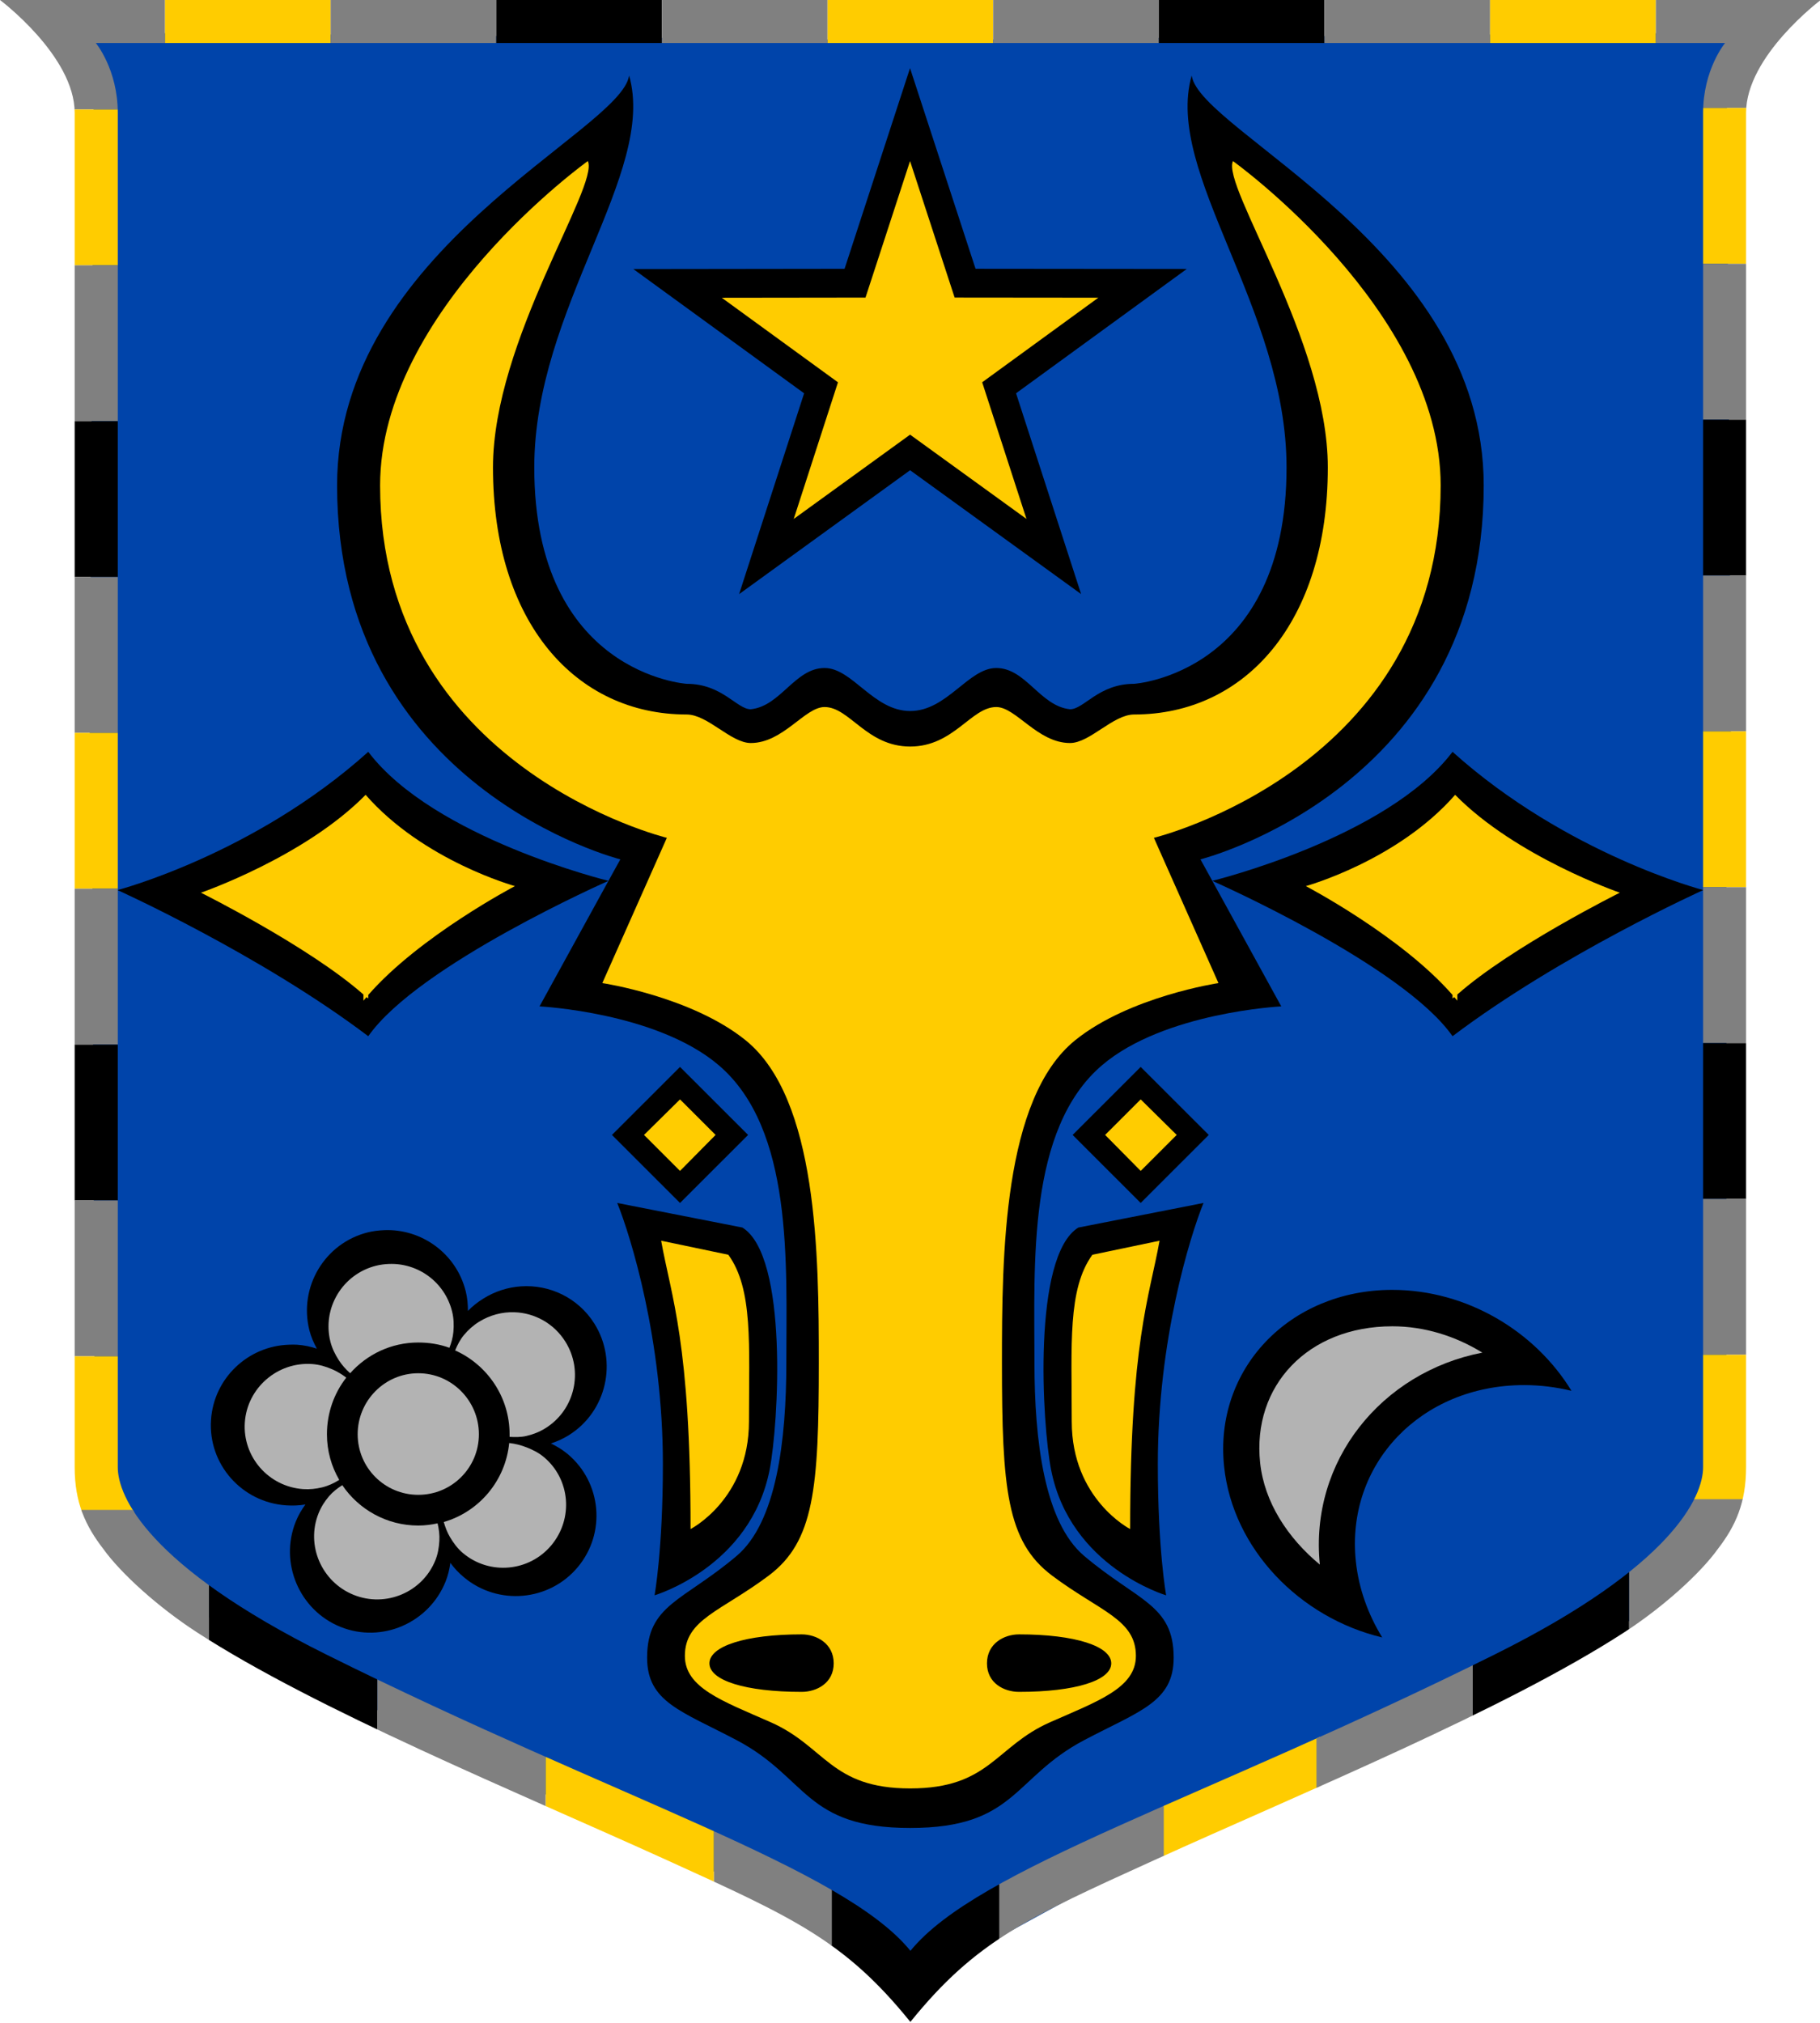 <?xml version="1.0" encoding="UTF-8" standalone="no"?>
<!-- Creator: CorelDRAW -->

<svg
   xmlns:dc="http://purl.org/dc/elements/1.1/"
   xmlns:cc="http://creativecommons.org/ns#"
   xmlns:rdf="http://www.w3.org/1999/02/22-rdf-syntax-ns#"
   xmlns:svg="http://www.w3.org/2000/svg"
   xmlns="http://www.w3.org/2000/svg"
   xmlns:sodipodi="http://sodipodi.sourceforge.net/DTD/sodipodi-0.dtd"
   xmlns:inkscape="http://www.inkscape.org/namespaces/inkscape"
   style="fill-rule:evenodd"
   xml:space="preserve"
   height="300"
   width="270"
   version="1.0"
   clip-rule="evenodd"
   viewBox="0 0 270 300"
   id="svg2"
   inkscape:version="0.48.4 r9939"
   sodipodi:docname="Coat_of_arms_of_Moldova.svg"><sodipodi:namedview
   pagecolor="#ffffff"
   bordercolor="#666666"
   borderopacity="1"
   objecttolerance="10"
   gridtolerance="10"
   guidetolerance="10"
   inkscape:pageopacity="0"
   inkscape:pageshadow="2"
   inkscape:window-width="1920"
   inkscape:window-height="1058"
   id="namedview81"
   showgrid="false"
   inkscape:zoom="2.1264201"
   inkscape:cx="169.68307"
   inkscape:cy="143.04985"
   inkscape:window-x="-8"
   inkscape:window-y="-8"
   inkscape:window-maximized="1"
   inkscape:current-layer="svg2"
   inkscape:object-nodes="false"
   inkscape:object-paths="false"
   inkscape:snap-smooth-nodes="false"
   inkscape:snap-nodes="false"
   fit-margin-top="0"
   fit-margin-left="0"
   fit-margin-right="0"
   fit-margin-bottom="0" />
 <defs
   id="defs4">
  <style
   type="text/css"
   id="style6">
   
    .fil1 {fill:black}
    .fil6 {fill:#CC092F}
    .fil5 {fill:#097754}
    .fil4 {fill:#0B45BB}
    .fil0 {fill:#B07F55}
    .fil3 {fill:#D10429}
    .fil2 {fill:#F5D402}
   
  </style>
 
  
  
  
  
  
  
  
  
  
  
  
  
  
  
  
  
  
  
  
  
  
  
  
  
  
  
  
  
  
  
  
  
  
  
  
  
  
  
  
  
  
  
  
  
  
  
  
  
  
  
  
  
  
  
  
  
  
  
  
  
  
  
  
  
  
  
  
  
  
  
  
  
 <clipPath
   clipPathUnits="userSpaceOnUse"
   id="clipPath3894"><path
     style="fill:#ffaaaa"
     inkscape:connector-curvature="0"
     class="fil2"
     d="m 642.935,535.991 c 0,0 10.361,7.774 10.361,15.663 v 163.33 24.745 c 0,4.955 1.531,8.181 3.961,11.335 2.429,3.397 7.607,8.089 12.98,11.58 16.596,10.778 44.341,22.142 65.333,31.691 17.493,7.957 24.608,11.167 33.702,22.427 9.095,-11.259 16.27,-14.468 33.763,-22.427 20.989,-9.549 48.736,-20.914 65.332,-31.691 5.375,-3.49 10.552,-8.183 12.98,-11.58 2.431,-3.154 3.9,-6.38 3.9,-11.335 v -24.745 -163.33 c 0,-7.889 10.361,-15.663 10.361,-15.663 h -11.032 -6.459 -108.85 -108.84 -6.461 -11.032 10e-4 10e-4 z m 13.284,5.973 h 4.206 108.85 108.85 4.206 c 0,0 -3.047,3.667 -3.047,9.69 v 163.33 24.745 c 0,4.104 -4.259,13.72 -28.826,25.961 -40.61,20.235 -71.823,29.684 -81.177,41.199 -9.355,-11.516 -40.568,-20.963 -81.177,-41.199 -24.568,-12.241 -28.827,-21.856 -28.827,-25.961 v -24.745 -163.33 c 0,-6.022 -3.047,-9.69 -3.047,-9.69 h -10e-4 z"
     id="path3896" /></clipPath></defs>
 <g
   id="g3936"
   transform="scale(1.069,1.068)"><g
     transform="translate(-107.694,-161.802)"
     id="g3898"><path
       inkscape:connector-curvature="0"
       style="fill:#0044aa"
       id="path2754"
       d="m 117.844,166.312 2.844,8.344 -0.656,106.375 0.469,0.5 0.375,88.875 6.781,10.969 43.094,23.812 55.188,25.312 7.188,7.562 L 280.75,412 l 55.938,-26.469 10.594,-16.25 0,-87.438 0.75,-0.812 -0.688,-106.375 2.875,-8.344 -39.188,0.312 c 0,0 -44.783,0.433 -76.969,0.781 -32.179,-0.348 -77.031,-0.781 -77.031,-0.781 l -39.188,-0.312 z" /><polygon
       style="fill:#f5d402"
       class="fil2"
       points="181.59,244.21 178.92,220.16 194.42,177.39 175.17,192.89 158.6,215.34 158.6,244.74 170.36,264.52 191.75,278.42 197.63,280.03 187.47,298.74 205.11,304.08 214.2,313.17 219.01,331.34 217.94,370.37 212.59,379.46 200.83,387.48 200.3,394.96 213.13,402.98 224.35,412.06 240.93,412.6 255.36,402.44 267.65,395.49 264.45,384.8 251.62,374.65 248.94,343.64 252.68,312.64 271.4,300.88 281.02,297.67 270.87,278.42 286.37,273.08 303.47,258.11 311.49,228.17 306.68,210 294.92,195.03 275.14,178.46 279.95,195.56 287.43,217.48 288.5,238.33 279.95,253.3 264.45,259.71 255.9,262.38 245.74,257.04 234.51,263.99 222.22,256.51 212.06,263.46 205.64,259.18 194.42,257.58 "
       id="path2762" /><polygon
       style="fill:#f5d402"
       class="fil2"
       points="170.9,292.32 158.6,303.01 147.91,295 129.2,284.84 146.84,277.89 159.14,268.27 167.69,277.35 184.8,284.3 "
       id="path2756" /><polygon
       style="fill:#f5d402"
       class="fil2"
       points="321.12,294.46 339.29,285.37 320.58,277.89 308.82,268.8 300.8,277.35 283.69,284.3 299.73,294.46 309.89,303.55 "
       id="path2758" /><polygon
       style="fill:#f5d402"
       class="fil2"
       points="209.38,319.85 202.44,326.8 195.22,319.58 201.9,312.37 "
       id="path2764" /><polygon
       style="fill:#f5d402"
       class="fil2"
       points="258.83,319.32 265.52,326.54 273.53,319.58 266.32,311.56 "
       id="path2766" /><polygon
       style="fill:#f5d402"
       class="fil2"
       points="266.59,350.86 271.67,331.34 258.3,334.55 254.83,342.3 254.56,363.69 260.17,375.72 267.65,378.92 "
       id="path2768" /><polygon
       style="fill:#f5d402"
       class="fil2"
       points="209.92,334.02 196.56,331.61 201.37,355.4 201.37,378.39 208.05,373.58 212.59,363.15 213.39,344.98 "
       id="path2770" /><polygon
       style="fill:#f5d402"
       class="fil2"
       points="280.22,370.1 291.18,382.93 293.85,383.73 293.58,369.83 305.34,353.8 319.24,350.59 303.74,343.11 288.77,346.31 281.02,355.4 "
       id="path2772" /><polygon
       style="fill:#f5d402"
       class="fil2"
       points="151.65,382.66 158.34,386.41 165.82,384.54 169.83,377.05 176.24,381.33 183.99,379.72 189.07,371.97 185.6,364.76 181.86,361.81 187.2,358.88 189.34,350.06 182.12,341.77 175.17,342.84 171.7,345.51 170.1,339.1 161.81,334.28 154.86,336.96 151.38,344.17 153.26,350.59 146.04,349.79 140.16,355.4 139.36,362.88 143.37,367.7 148.98,369.57 152.19,369.3 149.52,375.98 "
       id="path2774" /><path
       inkscape:connector-curvature="0"
       id="path3112"
       d="m 195,172.29 c -1.117,7.83 -40.526,24.108 -40.526,56.921 0,42.013 39.308,51.925 39.308,51.925 l -1.648,2.986 -9.567,17.43 c 0,0 16.244,0.813 24.866,8.167 10.396,8.867 9.385,27.653 9.385,41.32 0,10.768 -1.361,22.13 -6.886,26.815 -7.418,6.291 -12.435,6.756 -12.435,14.14 0,6.159 4.735,7.394 12.435,11.458 9.866,5.206 9.406,12.188 24.071,12.188 14.668,0 14.268,-6.981 24.135,-12.188 7.7,-4.064 12.434,-5.298 12.434,-11.458 0,-7.384 -5.016,-7.85 -12.434,-14.14 -5.525,-4.685 -6.886,-16.048 -6.886,-26.815 0,-13.666 -1.011,-32.453 9.385,-41.32 8.622,-7.354 24.865,-8.167 24.866,-8.167 l -9.569,-17.43 -1.644,-2.986 c 0,0 39.308,-9.912 39.308,-51.925 0,-32.813 -39.409,-49.091 -40.528,-56.921 -3.852,13.548 13.165,32.262 13.165,54.423 0,28.674 -21.148,30.046 -21.148,30.046 -4.949,0 -6.953,3.534 -8.898,3.534 -4.163,-0.435 -6.123,-5.729 -10.239,-5.729 -3.866,0 -6.834,5.973 -11.944,5.973 -5.109,0 -8.017,-5.973 -11.884,-5.973 -4.114,0 -6.074,5.295 -10.238,5.729 -1.945,0 -3.951,-3.534 -8.9,-3.534 0,0 -21.146,-1.372 -21.146,-30.046 0,-22.161 17.017,-40.876 13.163,-54.423 z" /><path
       inkscape:connector-curvature="0"
       id="path3110"
       d="m 275.933,284.12 c 0,0 26.412,11.65 33.338,21.575 15.027,-11.369 34.796,-20.295 34.796,-20.295 0,0 -18.948,-4.942 -34.796,-19.198 -9.065,11.984 -33.338,17.917 -33.338,17.917 z" /><path
       inkscape:connector-curvature="0"
       id="path3108"
       d="m 192.136,284.12 c 0,0 -24.27,-5.934 -33.335,-17.917 -15.849,14.257 -34.8,19.198 -34.8,19.198 0,0 19.77,8.926 34.8,20.295 6.925,-9.924 33.335,-21.575 33.335,-21.575 z" /><path
       inkscape:connector-curvature="0"
       style="fill:#ffcc00"
       id="path3104"
       d="m 189.273,184.169 c 1.616,3.481 -13.165,24.94 -13.165,42.54 0,21.581 11.509,34.311 26.876,34.311 2.932,0 6.137,3.961 8.898,3.961 4.502,0 7.498,-4.997 10.239,-4.997 3.484,0 5.833,5.485 11.883,5.485 6.051,0 8.46,-5.485 11.946,-5.485 2.74,0 5.735,4.997 10.238,4.997 2.763,0 5.967,-3.961 8.898,-3.961 15.367,0 26.877,-12.73 26.877,-34.311 0,-17.6 -14.78,-39.059 -13.165,-42.54 0,0 28.826,20.678 28.826,45.038 0,39.242 -39.796,48.939 -39.796,48.939 l 8.959,20.171 c 0,0 -12.335,1.85 -19.867,7.924 -10.046,8.101 -10.179,29.989 -10.179,44.793 0,17.438 0.648,24.827 6.948,29.558 6.643,4.991 11.64,6.066 11.64,11.153 0,4.433 -5.172,6.246 -11.884,9.202 -7.635,3.365 -8.395,9.203 -19.441,9.203 -11.047,0 -11.746,-5.838 -19.381,-9.203 -6.711,-2.958 -11.884,-4.769 -11.884,-9.202 0,-5.087 4.996,-6.162 11.64,-11.153 6.3,-4.731 6.947,-12.12 6.947,-29.558 0,-14.804 -0.131,-36.692 -10.178,-44.793 -7.533,-6.076 -19.867,-7.924 -19.867,-7.924 l 8.957,-20.171 c 0,0 -39.795,-9.697 -39.795,-48.939 0,-24.36 28.826,-45.038 28.826,-45.038 h 0.002 z" /><path
       inkscape:connector-curvature="0"
       style="fill:#ffcc00"
       id="path3100"
       d="m 158.434,272.174 c 8.01,9.17 20.722,12.676 20.722,12.676 -0.002,0 -13.232,6.934 -20.356,15.115 v 0.487 c -0.071,-0.065 -0.17,-0.116 -0.246,-0.183 -0.141,0.164 -0.292,0.321 -0.426,0.488 v -0.853 c -7.538,-6.663 -22.548,-14.139 -22.548,-14.139 0,0 14.389,-4.961 22.854,-13.591 v 10e-4 z" /><path
       inkscape:connector-curvature="0"
       style="fill:#ffcc00"
       id="path3098"
       d="m 309.634,272.174 c 8.466,8.629 22.854,13.59 22.854,13.59 0,0 -15.011,7.476 -22.551,14.139 10e-4,0.048 0,0.853 0,0.853 -0.135,-0.165 -0.286,-0.322 -0.425,-0.488 -0.073,0.069 -0.174,0.117 -0.243,0.183 0,0 -10e-4,-0.47 0,-0.487 -7.126,-8.18 -20.355,-15.115 -20.355,-15.115 0,0 12.71,-3.506 20.72,-12.676 z" /><path
       inkscape:connector-curvature="0"
       id="path3096"
       d="m 202.064,309.959 -9.447,9.445 9.447,9.447 9.447,-9.447 -9.447,-9.445 z" /><path
       inkscape:connector-curvature="0"
       id="path3094"
       d="m 265.995,309.959 -9.445,9.445 9.445,9.447 9.447,-9.447 -9.447,-9.445 z" /><path
       inkscape:connector-curvature="0"
       style="fill:#ffcc00"
       id="path3092"
       d="m 202.064,314.468 4.937,4.935 -4.937,4.998 -4.997,-4.998 4.997,-4.935 z" /><path
       inkscape:connector-curvature="0"
       style="fill:#ffcc00"
       id="path3090"
       d="m 265.995,314.468 4.998,4.935 -4.998,4.998 -4.936,-4.998 4.936,-4.935 z" /><path
       inkscape:connector-curvature="0"
       id="path3088"
       d="m 193.351,328.85 c 1.877,4.642 6.337,19.02 6.337,36.262 0,11.935 -1.157,18.222 -1.157,18.222 0,0 13.317,-3.92 15.968,-17.43 1.242,-6.333 2.628,-29.665 -3.78,-33.641 0,0 -17.368,-3.413 -17.368,-3.413 z" /><path
       inkscape:connector-curvature="0"
       id="path3086"
       d="m 274.71,328.85 -17.37,3.415 c -6.406,3.976 -5.021,27.307 -3.778,33.641 2.652,13.509 15.967,17.43 15.967,17.43 0,0 -1.157,-6.288 -1.157,-18.222 0,-17.242 4.461,-31.622 6.339,-36.262 v -0.001 z" /><path
       inkscape:connector-curvature="0"
       id="path3084"
       d="m 160.99,332.63 c -0.744,0.032 -1.507,0.117 -2.256,0.304 -5.989,1.502 -9.608,7.602 -8.105,13.591 0.23,0.917 0.608,1.763 1.036,2.559 -0.873,-0.291 -1.784,-0.483 -2.743,-0.549 -0.385,-0.026 -0.78,-0.013 -1.157,0 -5.668,0.19 -10.392,4.646 -10.787,10.422 -0.422,6.159 4.26,11.463 10.422,11.884 0.919,0.061 1.813,0.028 2.68,-0.123 -0.53,0.728 -0.989,1.504 -1.339,2.376 -2.305,5.729 0.487,12.322 6.216,14.628 5.728,2.303 12.26,-0.549 14.564,-6.278 0.352,-0.875 0.549,-1.729 0.671,-2.621 0.528,0.732 1.162,1.403 1.889,2.01 4.737,3.961 11.823,3.334 15.784,-1.401 3.963,-4.736 3.334,-11.763 -1.402,-15.724 -0.717,-0.6 -1.512,-1.071 -2.315,-1.462 0.861,-0.276 1.697,-0.657 2.498,-1.157 5.232,-3.28 6.815,-10.248 3.535,-15.481 -2.255,-3.596 -6.216,-5.445 -10.178,-5.18 -1.801,0.12 -3.606,0.681 -5.242,1.707 -0.798,0.501 -1.508,1.057 -2.132,1.706 0.001,-0.9 -0.076,-1.826 -0.305,-2.741 -1.315,-5.242 -6.132,-8.697 -11.336,-8.472 l 10e-4,10e-4 v 10e-4 z" /><path
       inkscape:connector-curvature="0"
       style="fill:#ffcc00"
       id="path3082"
       d="m 199.444,334.091 9.325,1.951 c 3.449,4.76 2.863,12.455 2.863,23.16 0,10.794 -8.105,14.93 -8.105,14.93 0,-25.945 -2.675,-32.183 -4.083,-40.041 v -10e-4 z" /><path
       inkscape:connector-curvature="0"
       style="fill:#ffcc00"
       id="path3080"
       d="m 268.614,334.091 c -1.41,7.859 -4.082,14.096 -4.082,40.041 0,0 -8.106,-4.136 -8.106,-14.93 0,-10.706 -0.586,-18.399 2.864,-23.159 l 9.324,-1.951 z" /><path
       inkscape:connector-curvature="0"
       style="fill:#b3b3b3;fill-opacity:1"
       id="path3078"
       d="m 161.654,337.322 c 4.039,-0.174 7.753,2.506 8.776,6.581 0.243,0.971 0.269,1.926 0.182,2.865 -0.071,0.778 -0.279,1.486 -0.548,2.193 -1.349,-0.493 -2.809,-0.732 -4.328,-0.732 -3.761,0 -7.128,1.655 -9.447,4.267 -0.608,-0.539 -1.137,-1.134 -1.584,-1.828 -0.5,-0.772 -0.922,-1.618 -1.159,-2.559 -1.169,-4.658 1.679,-9.376 6.338,-10.544 0.581,-0.148 1.191,-0.22 1.768,-0.244 v 10e-4 h 0.001 z" /><path
       inkscape:connector-curvature="0"
       id="path3076"
       d="m 300.914,340.918 c -14.307,0 -24.777,11.026 -23.34,24.56 1.211,11.413 10.486,20.975 21.939,23.707 -1.956,-3.198 -3.256,-6.764 -3.657,-10.542 -1.435,-13.535 9.033,-24.501 23.342,-24.501 2.255,0 4.44,0.279 6.581,0.794 -5.045,-8.27 -14.542,-14.017 -24.866,-14.017 l 10e-4,10e-4 h -10e-4 v -10e-4 z" /><path
       inkscape:connector-curvature="0"
       style="fill:#b3b3b3;fill-opacity:1"
       id="path3074"
       d="m 179.084,344.025 c 2.795,0.093 5.473,1.54 7.068,4.083 2.552,4.069 1.328,9.455 -2.741,12.006 -0.85,0.533 -1.76,0.886 -2.683,1.097 -0.769,0.177 -1.551,0.161 -2.315,0.122 0.004,-0.124 0,-0.24 0,-0.366 0,-5.178 -3.113,-9.654 -7.557,-11.64 0.314,-0.759 0.684,-1.484 1.218,-2.133 0.574,-0.694 1.265,-1.322 2.074,-1.828 1.526,-0.957 3.257,-1.397 4.936,-1.341 h 0.001 z" /><path
       inkscape:connector-curvature="0"
       style="fill:#b3b3b3;fill-opacity:1"
       id="path3072"
       d="m 300.914,345.976 c 4.479,0 8.781,1.371 12.494,3.657 -13.963,2.7 -24.012,15.033 -22.55,29.437 -4.45,-3.686 -7.705,-8.65 -8.288,-14.139 -1.133,-10.689 6.632,-18.954 18.345,-18.954 h -0.001 z" /><path
       inkscape:connector-curvature="0"
       style="fill:#b3b3b3;fill-opacity:1"
       id="path3070"
       d="m 150.994,351.217 c 1.013,0.07 1.922,0.35 2.803,0.73 0.705,0.308 1.356,0.704 1.95,1.159 -1.692,2.167 -2.681,4.905 -2.681,7.861 0,2.32 0.622,4.469 1.706,6.339 -0.736,0.461 -1.508,0.824 -2.375,1.037 -0.842,0.204 -1.713,0.305 -2.622,0.243 -4.791,-0.328 -8.432,-4.472 -8.105,-9.263 0.328,-4.792 4.534,-8.434 9.325,-8.106 z" /><path
       inkscape:connector-curvature="0"
       style="fill:#b3b3b3;fill-opacity:1"
       id="path3068"
       d="m 165.742,352.496 c 4.651,0 8.411,3.82 8.411,8.473 0,4.651 -3.759,8.411 -8.411,8.411 -4.654,0 -8.412,-3.759 -8.412,-8.411 0,-4.654 3.759,-8.473 8.412,-8.473 z" /><path
       inkscape:connector-curvature="0"
       style="fill:#b3b3b3;fill-opacity:1"
       id="path3066"
       d="m 178.356,362.186 c 0.833,0.093 1.637,0.293 2.437,0.609 0.832,0.331 1.655,0.735 2.376,1.341 3.684,3.083 4.117,8.565 1.037,12.25 -3.083,3.684 -8.566,4.179 -12.25,1.097 -0.777,-0.651 -1.342,-1.431 -1.828,-2.256 -0.386,-0.656 -0.637,-1.353 -0.853,-2.072 4.904,-1.416 8.575,-5.74 9.082,-10.969 v -10e-4 z" /><path
       inkscape:connector-curvature="0"
       style="fill:#b3b3b3;fill-opacity:1"
       id="path3064"
       d="m 155.197,368.038 c 2.276,3.371 6.163,5.607 10.545,5.607 0.92,0 1.814,-0.118 2.68,-0.306 0.183,0.8 0.295,1.607 0.244,2.439 -0.056,0.902 -0.193,1.795 -0.549,2.682 -1.792,4.455 -6.88,6.606 -11.336,4.814 -4.455,-1.792 -6.668,-6.879 -4.876,-11.336 0.363,-0.899 0.865,-1.682 1.463,-2.376 0.527,-0.612 1.159,-1.097 1.828,-1.524 h 10e-4 -10e-4 z" /><path
       inkscape:connector-curvature="0"
       id="path3062"
       d="m 218.943,388.758 c -7.818,0 -12.797,1.65 -12.797,4.023 0,2.374 4.981,3.961 12.797,3.961 2.083,0 4.449,-1.213 4.449,-3.961 0,-2.748 -2.367,-4.023 -4.449,-4.023 z" /><path
       inkscape:connector-curvature="0"
       id="path2169"
       d="m 249.112,388.758 c -2.083,0 -4.449,1.274 -4.449,4.023 -0.001,2.748 2.366,3.961 4.449,3.961 7.819,0 12.797,-1.587 12.797,-3.961 0,-2.374 -4.979,-4.023 -12.797,-4.023 z" /><path
       transform="matrix(0.966,-0.259,-0.259,-0.966,294.709,418.461)"
       inkscape:transform-center-y="-3.2390241"
       d="m 3.694,248.23 -13.435,-20.635 -23.792,6.346 15.474,-19.154 -13.387,-20.666 22.998,8.798 15.518,-19.118 -1.26,24.591 22.978,8.851 -23.777,6.4 z"
       inkscape:randomized="0"
       inkscape:rounded="0"
       inkscape:flatsided="false"
       sodipodi:arg2="1.9373155"
       sodipodi:arg1="1.3089969"
       sodipodi:r2="12.991163"
       sodipodi:r1="33.919483"
       sodipodi:cy="215.46609"
       sodipodi:cx="-5.0847459"
       sodipodi:sides="5"
       id="path3116"
       style="fill:#ffcc00;fill-opacity:1;fill-rule:evenodd;stroke:#000000;stroke-width:4"
       sodipodi:type="star" /></g><g
     clip-path="url(#clipPath3894)"
     transform="translate(-642.934,-535.991)"
     id="g3844"><rect
       style="fill:#808080;fill-opacity:1;fill-rule:evenodd;stroke:none"
       id="rect3297"
       width="22.986"
       height="21.642"
       x="872.707"
       y="529.342" /><rect
       y="529.552"
       x="642.849"
       height="21.642"
       width="22.986"
       id="rect3119"
       style="fill:#808080;fill-opacity:1;fill-rule:evenodd;stroke:none" /><rect
       style="fill:#ffcc00;fill-opacity:1;fill-rule:evenodd;stroke:none"
       id="rect3121"
       width="23.354"
       height="21.642"
       x="643.59"
       y="551.194" /><rect
       y="529.552"
       x="665.835"
       height="21.642"
       width="22.986"
       id="rect3123"
       style="fill:#ffcc00;fill-opacity:1;fill-rule:evenodd;stroke:none" /><rect
       style="fill:#808080;fill-opacity:1;fill-rule:evenodd;stroke:none"
       id="rect3133"
       width="22.986"
       height="21.642"
       x="688.821"
       y="530.022" /><rect
       style="fill:#808080;fill-opacity:1;fill-rule:evenodd;stroke:none"
       id="rect3135"
       width="23.354"
       height="21.642"
       x="643.59"
       y="572.836" /><rect
       y="594.478"
       x="643.59"
       height="21.642"
       width="23.354"
       id="rect3137"
       style="fill:#000000;fill-opacity:1;fill-rule:evenodd;stroke:none" /><rect
       y="616.12"
       x="643.59"
       height="21.642"
       width="23.354"
       id="rect3139"
       style="fill:#808080;fill-opacity:1;fill-rule:evenodd;stroke:none" /><rect
       y="637.763"
       x="643.59"
       height="21.642"
       width="23.354"
       id="rect3141"
       style="fill:#ffcc00;fill-opacity:1;fill-rule:evenodd;stroke:none" /><rect
       style="fill:#808080;fill-opacity:1;fill-rule:evenodd;stroke:none"
       id="rect3143"
       width="23.354"
       height="21.642"
       x="643.59"
       y="659.405" /><rect
       style="fill:#000000;fill-opacity:1;fill-rule:evenodd;stroke:none"
       id="rect3145"
       width="23.354"
       height="21.642"
       x="643.59"
       y="681.047" /><rect
       y="530.022"
       x="711.806"
       height="21.642"
       width="22.986"
       id="rect3147"
       style="fill:#000000;fill-opacity:1;fill-rule:evenodd;stroke:none" /><rect
       y="702.689"
       x="643.59"
       height="21.642"
       width="23.354"
       id="rect3149"
       style="fill:#808080;fill-opacity:1;fill-rule:evenodd;stroke:none" /><rect
       style="fill:#ffcc00;fill-opacity:1;fill-rule:evenodd;stroke:none"
       id="rect3151"
       width="23.354"
       height="21.642"
       x="643.59"
       y="724.331" /><rect
       style="fill:#808080;fill-opacity:1;fill-rule:evenodd;stroke:none"
       id="rect3153"
       width="23.354"
       height="21.642"
       x="648.58"
       y="745.662" /><rect
       y="783.604"
       x="781.53"
       height="21.544"
       width="23.003"
       id="rect3317"
       style="fill:#808080;fill-opacity:1;fill-rule:evenodd;stroke:none" /><rect
       style="fill:#000000;fill-opacity:1;fill-rule:evenodd;stroke:none"
       id="rect3315"
       width="23.354"
       height="27.822"
       x="758.25"
       y="795.59" /><rect
       style="fill:#808080;fill-opacity:1;fill-rule:evenodd;stroke:none"
       id="rect3313"
       width="16.381"
       height="22.735"
       x="741.994"
       y="783.675" /><rect
       y="773.243"
       x="718.641"
       height="24.661"
       width="23.354"
       id="rect3301"
       style="fill:#ffcc00;fill-opacity:1;fill-rule:evenodd;stroke:none" /><rect
       y="766.382"
       x="695.287"
       height="21.642"
       width="23.354"
       id="rect3299"
       style="fill:#808080;fill-opacity:1;fill-rule:evenodd;stroke:none" /><rect
       y="754.684"
       x="671.934"
       height="21.642"
       width="23.354"
       id="rect3155"
       style="fill:#000000;fill-opacity:1;fill-rule:evenodd;stroke:none" /><rect
       y="530.022"
       x="734.792"
       height="21.642"
       width="22.986"
       id="rect3157"
       style="fill:#808080;fill-opacity:1;fill-rule:evenodd;stroke:none" /><rect
       style="fill:#ffcc00;fill-opacity:1;fill-rule:evenodd;stroke:none"
       id="rect3163"
       width="22.986"
       height="21.642"
       x="757.778"
       y="530.022" /><rect
       style="fill:#808080;fill-opacity:1;fill-rule:evenodd;stroke:none"
       id="rect3165"
       width="22.986"
       height="21.642"
       x="780.764"
       y="530.022" /><rect
       style="fill:#000000;fill-opacity:1;fill-rule:evenodd;stroke:none"
       id="rect3167"
       width="22.986"
       height="21.642"
       x="803.75"
       y="530.022" /><rect
       style="fill:#ffcc00;fill-opacity:1;fill-rule:evenodd;stroke:none"
       id="rect3307"
       width="21.693"
       height="21.642"
       x="804.44"
       y="773.602" /><rect
       style="fill:#808080;fill-opacity:1;fill-rule:evenodd;stroke:none"
       id="rect3321"
       width="21.753"
       height="21.544"
       x="825.629"
       y="764.219" /><rect
       y="530.022"
       x="826.736"
       height="21.642"
       width="22.986"
       id="rect3293"
       style="fill:#808080;fill-opacity:1;fill-rule:evenodd;stroke:none" /><rect
       y="529.342"
       x="849.722"
       height="21.642"
       width="22.986"
       id="rect3295"
       style="fill:#ffcc00;fill-opacity:1;fill-rule:evenodd;stroke:none" /><rect
       y="550.984"
       x="871.133"
       height="21.642"
       width="23.354"
       id="rect3327"
       style="fill:#ffcc00;fill-opacity:1;fill-rule:evenodd;stroke:none" /><rect
       y="572.626"
       x="871.133"
       height="21.642"
       width="23.354"
       id="rect3329"
       style="fill:#808080;fill-opacity:1;fill-rule:evenodd;stroke:none" /><rect
       style="fill:#000000;fill-opacity:1;fill-rule:evenodd;stroke:none"
       id="rect3331"
       width="23.354"
       height="21.642"
       x="871.133"
       y="594.269" /><rect
       style="fill:#808080;fill-opacity:1;fill-rule:evenodd;stroke:none"
       id="rect3333"
       width="23.354"
       height="21.642"
       x="871.133"
       y="615.911" /><rect
       style="fill:#ffcc00;fill-opacity:1;fill-rule:evenodd;stroke:none"
       id="rect3335"
       width="23.354"
       height="21.642"
       x="871.133"
       y="637.553" /><rect
       y="659.195"
       x="871.133"
       height="21.642"
       width="23.354"
       id="rect3337"
       style="fill:#808080;fill-opacity:1;fill-rule:evenodd;stroke:none" /><rect
       y="680.837"
       x="871.133"
       height="21.642"
       width="23.354"
       id="rect3339"
       style="fill:#000000;fill-opacity:1;fill-rule:evenodd;stroke:none" /><rect
       style="fill:#808080;fill-opacity:1;fill-rule:evenodd;stroke:none"
       id="rect3341"
       width="23.354"
       height="21.642"
       x="871.133"
       y="702.479" /><rect
       y="744.089"
       x="-892.363"
       height="21.642"
       width="23.354"
       id="rect3840"
       style="fill:#808080;fill-opacity:1;fill-rule:evenodd;stroke:none"
       transform="scale(-1,1)" /><rect
       y="724.121"
       x="871.133"
       height="20.053"
       width="23.354"
       id="rect3343"
       style="fill:#ffcc00;fill-opacity:1;fill-rule:evenodd;stroke:none" /><rect
       style="fill:#000000;fill-opacity:1;fill-rule:evenodd;stroke:none"
       id="rect3842"
       width="21.693"
       height="22.28"
       x="-869.01"
       y="754.046"
       transform="scale(-1,1)" /></g></g>
</svg>